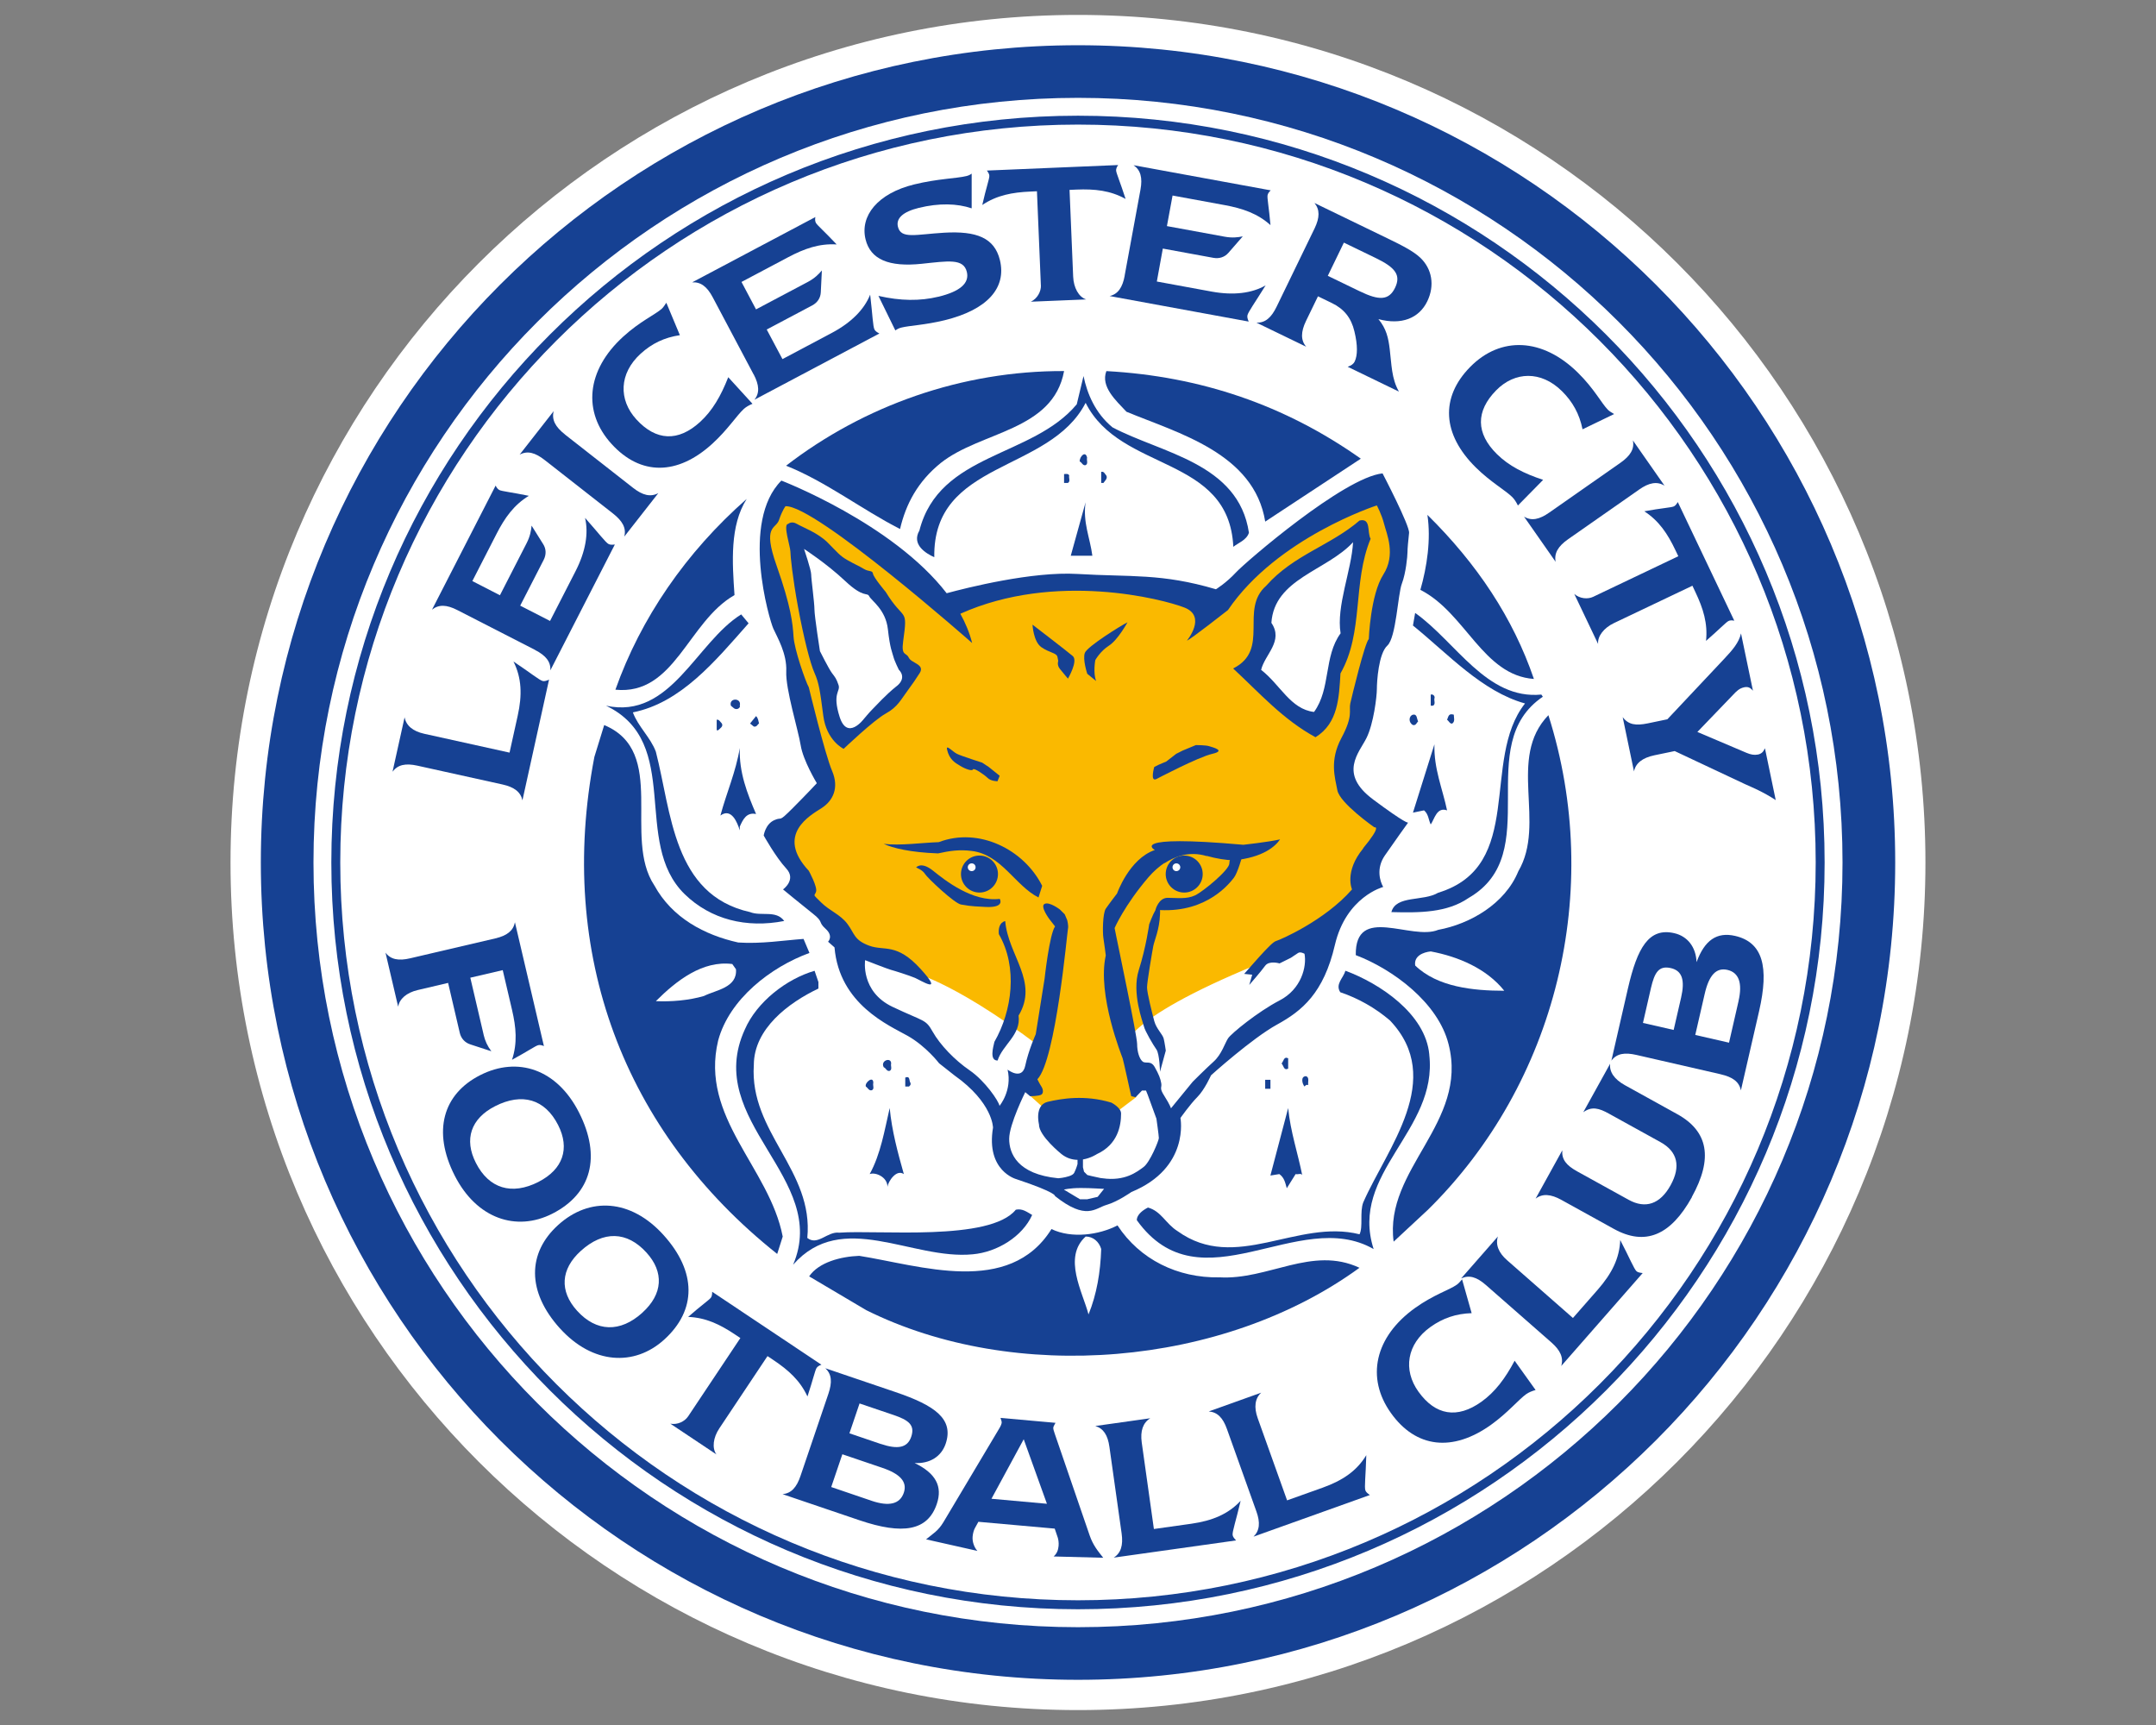 <?xml version="1.0" encoding="UTF-8"?>
<svg id="Watford" xmlns="http://www.w3.org/2000/svg" xmlns:xlink="http://www.w3.org/1999/xlink" viewBox="0 0 500 400">
  <rect x="0" y="0" width="500" height="400" fill="#808080" stroke="none"/>
  <defs>
    <style>
      .cls-1 {
        clip-path: url(#clippath);
      }

      .cls-2 {
        fill: none;
      }

      .cls-2, .cls-3, .cls-4, .cls-5 {
        stroke-width: 0px;
      }

      .cls-3 {
        fill: #fab900;
      }

      .cls-4 {
        fill: #164193;
      }

      .cls-5 {
        fill: #fff;
      }
    </style>
    <clipPath id="clippath">
      <rect class="cls-2" x="53.46" y="3.46" width="393.08" height="393.09"/>
    </clipPath>
  </defs>
  <g class="cls-1">
    <path class="cls-5" d="M250,396.54c108.54,0,196.53-88,196.53-196.54S358.54,3.46,250,3.46,53.46,91.45,53.46,200s88,196.54,196.54,196.54"/>
  </g>
  <path class="cls-4" d="M250,389.52c104.66,0,189.52-84.85,189.52-189.52S354.66,10.49,250,10.49,60.49,95.34,60.49,200s84.84,189.52,189.52,189.52"/>
  <path class="cls-5" d="M250,377.32c97.92,0,177.3-79.4,177.3-177.32S347.93,22.69,250,22.69,72.7,102.08,72.7,200s79.38,177.32,177.31,177.32"/>
  <path class="cls-4" d="M76.84,199.99c0-95.63,77.53-173.15,173.16-173.16h0c95.63,0,173.15,77.53,173.15,173.16h0c0,95.63-77.52,173.17-173.15,173.17h0v-2.08c47.24,0,90.01-19.15,120.97-50.12h0c30.96-30.96,50.11-73.73,50.11-120.98h0c0-47.25-19.15-90.01-50.11-120.98h0c-30.96-30.96-73.73-50.11-120.97-50.11h0c-47.25,0-90.02,19.15-120.98,50.11h0c-30.96,30.97-50.11,73.73-50.11,120.98h0c0,47.25,19.15,90.02,50.11,120.98h0c30.96,30.96,73.73,50.12,120.98,50.12h0v2.08c-95.63,0-173.16-77.54-173.16-173.17h0ZM250,373.17h0Z"/>
  <path class="cls-5" d="M250,322.98c67.92,0,122.98-55.05,122.98-122.98s-55.06-122.97-122.98-122.97-122.97,55.06-122.97,122.97,55.04,122.98,122.97,122.98"/>
  <path class="cls-4" d="M246.77,86.05c-2.58,13.94-19.28,13.91-28.59,21.3-5.32,4.3-8.08,9.46-9.45,15.32-8.79-4.48-17.31-11.07-26.43-14.68,18.08-13.94,40.8-22.03,64.47-21.95"/>
  <path class="cls-4" d="M315.59,106.36l-22.17,14.59c-2.57-15.84-20.14-20.49-32.18-25.47-2.41-2.58-6.04-5.8-4.66-9.43,21.88,1.21,41.42,7.88,59.01,20.31"/>
  <path class="cls-4" d="M257.97,99.08c11.36,6.03,29.26,8.27,31.67,24.45-.52,1.72-2.58,2.41-3.62,3.27-1.02-21.34-26.16-17.22-34.25-33.39-8.42,16.35-35.45,13.26-35.1,35.8-1.91-.86-5.35-2.92-3.45-6.19,4.64-18.09,26.16-16.88,36.49-29.27l1.57-6.55c.85,4.13,2.75,8.62,6.7,11.88"/>
  <path class="cls-4" d="M252.11,106.14c-.17.53.32,1.39-.34,1.72-.7.18-.87-.68-1.39-.86,0-1.2,1.39-2.57,1.73-.86"/>
  <path class="cls-4" d="M256.57,110.27c.36.69-.34,1.21-.67,1.72h-.52v-2.57c.68-.18.85.51,1.19.85"/>
  <path class="cls-4" d="M247.96,110.27c-.16.53.36,1.38-.32,1.72h-.87v-2.06c.34,0,1.03-.18,1.19.34"/>
  <path class="cls-4" d="M170.34,137.99c-10.85,6.19-13.85,23.32-27.62,21.94,5.85-16.52,16.34-31.85,30.45-44.24-3.95,6.21-3.35,14.72-2.83,22.3"/>
  <path class="cls-4" d="M253.32,128.87h-5l3.44-12.4c-.68,4.65,1.04,8.27,1.57,12.4"/>
  <path class="cls-4" d="M355.74,157.44c-11.87-.85-15.83-15.32-26.34-20.66,1.53-5.33,2.49-11.7,1.63-17.39,11.53,11.37,19.88,23.93,24.7,38.05"/>
  <path class="cls-4" d="M357.45,161.05l.35.51c-16.53,11.2.69,36.33-17.21,46.66-5,3.45-11.38,3.45-17.91,3.28,1.04-3.97,7.4-2.42,10.85-4.49,20.31-6.2,9.81-30.8,20.14-43.89-9.99-2.76-17.91-11.54-25.99-18.07l.51-2.92c9.48,6.71,16.54,20.15,29.26,18.93"/>
  <path class="cls-4" d="M173.61,144.53c-7.75,8.77-15.66,18.42-26.84,20.66,1.19,3.27,4.12,5.84,5.33,9.12,3.61,13.95,3.96,33.22,21.85,37.19,2.59,1.04,6.04-.53,7.92,2.06-8.78,1.72-17.03-.34-23.07-6.2-12.39-12.05-.34-35.11-18.25-43.72,14.99,3.27,20.84-14.63,31.34-21.17l1.72,2.07h0Z"/>
  <path class="cls-4" d="M332.67,161.92c-.16.52.34,1.37-.35,1.72h-.52v-2.57c.52-.18,1.04.34.87.85"/>
  <path class="cls-4" d="M171.56,163.64c.17.36-.18.51-.35.69-.86.34-1.2-.34-1.71-.69-.53-1.88,2.56-1.88,2.06,0"/>
  <path class="cls-4" d="M328.88,167.26c-.34.34-.52,1.03-1.2.86-1.04-.52-1.04-2.07,0-2.4,1.03-.19.86,1.01,1.2,1.54"/>
  <path class="cls-4" d="M337.15,165.72c0,.68.35,1.55-.35,2.05-.53.18-.85-.68-1.21-.86.36-.86.36-1.54,1.56-1.19"/>
  <path class="cls-4" d="M176.02,167.77c-.34.19-.5.86-1.21.7l-.86-.7,1.39-1.72c.51.53.51,1.04.69,1.72"/>
  <path class="cls-4" d="M331.03,280.64l-7.83,7.28c-2.24-16.87,17.39-27.54,12.74-45.78-2.41-9.64-12.93-17.39-21.52-20.66-.18-11.87,12.9-3.28,19.11-5.86,7.4-1.37,15.49-6.01,18.59-13.59,6.54-11.19-2.66-26.21,6.97-36.19,12.91,40.62,1.89,85.37-28.05,114.8"/>
  <path class="cls-4" d="M167.41,167.77c.35.7-.34,1.05-.86,1.56h-.34v-2.42c.5-.18.86.53,1.2.86"/>
  <path class="cls-4" d="M151.74,205.29c4.13,7.59,11.71,11.54,19.46,13.26,5.33.36,10.67-.51,15.15-.83l1.37,3.25c-8.95,3.27-18.58,10.68-21.17,20.3-4.3,17.9,11.88,29.45,14.97,45.47l-1.28,4.03c-35.67-28.36-51.16-69.67-42.4-115.25l2.28-7.39c14.8,6.2,4.22,25.99,11.62,37.17"/>
  <path class="cls-4" d="M335.59,187.91c-2.41-.86-2.93,2.07-3.79,3.27-.51-1.03-.51-2.42-1.55-3.27l-2.57.53,4.98-15.85c-.16,5.69,1.89,10.32,2.93,15.32"/>
  <path class="cls-4" d="M175.34,188.76c-2.25-.5-3.1,1.39-3.78,2.93v.86c-.53-1.72-1.9-5.33-4.49-3.44,1.38-5.17,3.6-10.16,4.49-15.66-.18,5.67,1.71,10.49,3.78,15.31"/>
  <path class="cls-4" d="M189.8,227.68v1.55c-6.88,3.27-14.98,9.29-14.98,17.74-1.03,15.64,13.94,24.41,12.4,40.09,2.41,1.9,4.64-1.56,7.4-1.22,9.05-.68,34.96,2.07,40.96-5.33,1.54-.33,2.59.54,3.79,1.22-2.25,5-8.09,8.61-13.77,9.12-14.12,1.39-30.3-10.5-41.67,2.42,8.61-20.15-20.99-33.21-11.19-54.56,2.77-6.38,9.65-11.71,16.17-13.6l.88,2.58h0Z"/>
  <path class="cls-4" d="M331.46,244.54c2.06,17.74-18.59,27.37-12.9,45.1-17.39-9.99-40.11,13.94-54.92-6.7,0-1.38,1.57-2.42,2.59-2.93,3.09.85,4.13,3.78,6.89,5.49,13.42,9.65,27.71-2.92,42.17.71.87-1.73,0-5.16.87-7.41,5.51-12.55,19.1-28.57,6.19-42.17-3.43-2.93-7.4-5.16-11.53-6.55-1.21-1.89.7-3.25,1.2-4.98,7.92,2.92,18.59,9.98,19.45,19.44"/>
  <path class="cls-4" d="M298.74,247.8c-1.03.52-1.03-.68-1.53-1.2.5-.52.5-1.71,1.53-1.2v2.4h0Z"/>
  <path class="cls-4" d="M206.67,246.6c-.18.52.34,1.39-.35,1.72-.69.17-.86-.68-1.37-.84-.86-1.55,1.72-2.43,1.72-.88"/>
  <path class="cls-4" d="M303.41,251.6c-.51-.17-.69.17-.87.35-.51-.52-1.02-2.4.36-2.4.85.33.34,1.37.51,2.05"/>
  <path class="cls-4" d="M211.14,251.08c.16.52-.17.69-.34.87h-.86v-2.07c1.2-.52.86.87,1.2,1.2"/>
  <path class="cls-4" d="M202.53,251.08c-.18.69.34,1.39-.34,1.73-.69.17-.87-.51-1.39-.86-.34-.87,1.73-2.59,1.73-.87"/>
  <polygon class="cls-4" points="294.63 252.47 293.41 252.47 293.41 250.39 294.63 250.39 294.63 252.47 294.63 252.47"/>
  <path class="cls-4" d="M209.6,272.25c-1.73-1.21-3.62,1.73-3.79,2.94,0-2.25-2.76-3.45-4.12-2.94,2.56-4.65,3.44-10.16,4.64-15.31.51,5.34,1.88,10.33,3.28,15.31"/>
  <path class="cls-4" d="M302.03,272.59c-.17-.68-1.02-.17-1.56-.34l-2.05,3.28c-.36-1.23-.53-2.42-1.73-3.28l-2.07.34,4.12-15.65c.53,5.5,2.26,10.5,3.28,15.65"/>
  <path class="cls-4" d="M282.75,296.19c11.36.68,21.52-7.37,32.53-2.21-31.71,23.08-80.12,26.87-114.38,9.83l-13.25-7.84c2.23-3.27,7.31-4.6,11.62-4.76,14.11,2.23,34.77,9.46,44.58-6.21,4.66,2.25,11.02,1.38,15.31-.85,5.17,7.91,13.95,12.22,23.59,12.05"/>
  <path class="cls-5" d="M348.85,229.74c-7.23,0-15.49-.86-20.65-5.85-.35-2.23,1.89-3.1,3.61-3.27,6.38,1.2,12.92,3.96,17.05,9.12"/>
  <path class="cls-5" d="M170.68,224.75c.35,4.29-4.65,4.81-7.4,6.19-3.44,1.04-7.74,1.38-11.18,1.21,4.82-4.81,10.85-9.48,17.72-8.61l.86,1.21h0Z"/>
  <path class="cls-5" d="M255.38,289.64c-.17,5.34-1.04,10.51-2.94,15.15-1.36-5.16-6.01-13.24-.66-18.06,1.72,0,3.1,1.19,3.61,2.91"/>
  <path class="cls-4" d="M112.15,239.93c.34,1.42.88,2.62,1.8,3.84l-4.84-1.58c-1.26-.39-2.17-1.36-2.48-2.67l-2.71-11.6-7.06,1.66c-2.57.6-4.25,2.06-4.52,3.87l-2.94-12.55c1.17,1.58,3.01,1.96,5.74,1.31l19.72-4.61c2.73-.63,4.16-1.77,4.56-3.73l6.72,28.7c-.54-.24-.98-.3-1.33-.21-.6.14-2.48,1.44-6.07,3.39,1.28-3.87.96-7.52,0-11.6l-2.15-9.19-7.52,1.75,3.09,13.22h0Z"/>
  <path class="cls-4" d="M124.86,274.07c5.72-2.92,7.34-7.75,4.57-13.2-3.05-5.99-8.32-7.56-14.6-4.37-5.64,2.87-7.25,7.69-4.47,13.15,3.02,5.96,8.32,7.57,14.51,4.42h0ZM105.45,272.6c-5.23-10.3-2.7-18.91,5.89-23.28,8.73-4.44,17.83-1.4,22.93,8.63,5.24,10.31,2.86,18.89-6.19,23.49-8.32,4.22-17.54,1.18-22.63-8.84h0Z"/>
  <path class="cls-4" d="M148.98,304.38c4.76-4.31,5.05-9.4.95-13.92-4.52-4.99-10.02-5.12-15.24-.39-4.68,4.24-4.98,9.32-.87,13.86,4.48,4.96,10.02,5.11,15.16.46h0ZM129.87,308.05c-7.75-8.56-7.56-17.55-.41-24.01,7.26-6.57,16.84-6.02,24.39,2.31,7.76,8.57,7.71,17.47.18,24.29-6.91,6.26-16.6,5.74-24.15-2.59h0Z"/>
  <path class="cls-4" d="M159.57,328.46c.09-.13.43-.65.95-1.43l11.18-16.76-1.25-.83c-3.53-2.36-6.79-3.91-10.86-4.07,3.02-2.67,4.93-3.95,5.31-4.51.2-.3.26-.76.26-1.32l25.34,16.92c-.56.18-.92.44-1.12.74-.35.52-.84,2.75-2.12,6.62-1.71-3.69-4.39-6.11-7.93-8.47l-1.34-.89-11.18,16.77c-1.41,2.11-1.74,4.56-.66,6.03l-10.69-7.13c1.67.31,3.33-.52,4.11-1.68h0Z"/>
  <path class="cls-4" d="M204.25,334.82c3.97,1.34,6.2.9,7.07-1.65.94-2.75-.65-3.89-4.13-5.07l-7.85-2.66-2.35,6.92,7.26,2.47h0ZM202.13,348.01c4.07,1.38,6.58.75,7.47-1.86.87-2.55-.86-4.39-5.03-5.8l-9.22-3.13-2.58,7.6,9.37,3.19h0ZM185.66,342.2l6.45-18.99c.89-2.64.83-4.53-.72-5.94l16.28,5.53c9.18,3.11,13.58,6.25,11.64,11.99-1,2.94-3.66,4.66-7.2,4.46,4.88,2.36,6.54,5.39,5.14,9.51-2.11,6.23-7.9,7.16-17.91,3.77l-17.86-6.06c2.03-.19,3.27-1.56,4.18-4.26h0Z"/>
  <path class="cls-4" d="M242.79,348.69l-5.38-14.95-7.48,13.8,12.85,1.16h0ZM255.86,361.22l-11.51-.3c.84-.76,1.06-1.55,1.15-2.47.07-.77-.07-1.52-.19-1.9l-.71-2.09-17.7-1.58-.8,1.45c-.25.44-.47,1.2-.54,1.97-.11,1.24.4,2.59,1.12,3.33l-11.91-2.68c1.69-1.4,2.79-1.95,4.01-3.97l12.92-21.68c.37-.6.57-1.09.6-1.4.02-.2-.06-.52-.27-1.11l12.75,1.14c-.25.49-.49.84-.51,1.11-.03.25.08.73.34,1.43l8.09,23.56c.78,2.25,1.85,3.56,3.16,5.2h0Z"/>
  <path class="cls-4" d="M253.99,330.67l12.78-1.8c-1.7,1.02-2.36,2.95-1.99,5.61l2.82,20.07,8.68-1.22c4.87-.7,8.52-2.2,11.44-5.32-1.08,4.59-1.97,7.18-1.86,7.94.05.41.37.78.8,1.25l-28.37,3.99c1.68-1.07,2.21-2.88,1.83-5.6l-2.83-20.06c-.38-2.77-1.39-4.3-3.3-4.87h0Z"/>
  <path class="cls-4" d="M280.33,327.29l12.15-4.35c-1.45,1.34-1.71,3.36-.81,5.9l6.82,19.07,8.24-2.94c4.64-1.67,7.92-3.88,10.13-7.54-.13,4.73-.48,7.43-.21,8.17.13.39.52.7,1.04,1.07l-26.98,9.65c1.43-1.4,1.59-3.27.66-5.85l-6.82-19.08c-.93-2.64-2.23-3.94-4.21-4.1h0Z"/>
  <path class="cls-4" d="M353.99,323.24c-1.85,1.33-4.29,4.34-8.21,7.15-8.93,6.38-17.42,5.38-23.2-2.72-5.85-8.18-3.78-17.67,5.61-24.39,4.3-3.07,8.03-4.2,9.66-5.38.43-.3.77-.72,1.22-1.24l2.22,7.84c-3.61.11-6.68,1.15-9.56,3.21-5.51,3.95-6.38,9.96-2.79,14.98,3.95,5.52,9,6.36,14.61,2.36,3.16-2.25,5.51-5.39,7.71-9.52l4.86,6.79c-.9.26-1.58.55-2.14.94h0Z"/>
  <path class="cls-4" d="M338.88,296.42l8.5-9.7c-.6,1.87.14,3.78,2.17,5.54l15.23,13.36,5.77-6.58c3.24-3.71,5.03-7.24,5.2-11.5,2.18,4.18,3.2,6.72,3.78,7.24.31.27.79.35,1.43.42l-18.89,21.55c.57-1.92-.2-3.62-2.26-5.44l-15.23-13.35c-2.11-1.85-3.86-2.36-5.68-1.53h0Z"/>
  <path class="cls-4" d="M392.38,277.58c-4.97,8.98-10.9,11.37-18.11,7.38l-12.16-6.72c-2.48-1.38-4.43-1.5-5.99-.29l6.19-11.2c-.16,2.1.92,3.47,3.45,4.87l11.93,6.59c3.9,2.16,7.31,1.03,9.74-3.37,2.43-4.4,1.6-7.82-2.35-10l-11.93-6.59c-2.35-1.31-4.01-1.75-5.97-.34l6.23-11.25c-.22,1.89.96,3.61,3.41,4.97l12.15,6.72c7.2,3.98,8.35,10.25,3.38,19.22h0Z"/>
  <path class="cls-4" d="M403.18,232.14c.96-4.18.09-6.63-2.58-7.24-2.64-.6-4.29,1.3-5.27,5.6l-2.18,9.49,7.83,1.79,2.21-9.65h0ZM389.86,231.36c.94-4.09.26-6.26-2.36-6.87-2.83-.65-3.79,1.04-4.63,4.63l-1.85,8.08,7.12,1.63,1.72-7.48h0ZM399.07,249.11l-19.53-4.48c-2.74-.63-4.59-.36-5.84,1.31l3.84-16.76c2.18-9.44,4.85-14.15,10.75-12.79,3.03.7,5.02,3.17,5.16,6.72,1.86-5.1,4.7-7.06,8.94-6.09,6.41,1.48,7.93,7.15,5.56,17.46l-4.22,18.37c-.39-2.01-1.9-3.1-4.68-3.74h0Z"/>
  <path class="cls-4" d="M91.04,178.92l2.79-12.59c.36,1.94,1.93,3.24,4.56,3.82l19.78,4.37,1.89-8.55c1.07-4.81.93-8.76-.98-12.58,3.93,2.62,6.04,4.36,6.8,4.53.4.09.87-.07,1.45-.32l-6.17,27.98c-.42-1.95-1.92-3.07-4.61-3.67l-19.78-4.37c-2.73-.6-4.52-.21-5.72,1.39h0Z"/>
  <path class="cls-4" d="M124.1,150.71l-18.03-9.24c-2.49-1.28-4.32-1.34-5.88-.1l14.75-28.77c.25.53.55.86.87,1.03.56.29,2.82.52,6.83,1.34-3.47,2.12-5.59,5.11-7.5,8.85l-5.6,10.92,6.4,3.29,6.19-12.08c.83-1.62,1.05-2.96,1.15-4.07l2.69,4.3c.71,1.11.74,2.42.11,3.66l-5.44,10.6,6.92,3.55,5.91-11.53c2.34-4.56,3.05-8.8,2.21-12.37,3.14,3.53,4.76,5.7,5.45,6.06.37.19.83.2,1.46.11l-14.96,29.19c.13-1.97-1.03-3.44-3.53-4.72h0Z"/>
  <path class="cls-4" d="M131.01,100.75l15.79,12.36c2.24,1.76,4.07,2.2,5.87,1.24l-7.89,10.08c.5-1.98-.4-3.61-2.64-5.37l-15.79-12.36c-2.24-1.76-4.03-2.24-5.84-1.28l7.89-10.08c-.49,1.98.37,3.64,2.62,5.4h0Z"/>
  <path class="cls-4" d="M172.5,94.83c-1.68,1.54-3.74,4.82-7.3,8.06-8.11,7.41-16.66,7.42-23.36.07-6.78-7.42-5.86-17.1,2.68-24.89,3.9-3.56,7.46-5.13,8.96-6.48.38-.35.66-.82,1.05-1.39l3.14,7.52c-3.58.53-6.5,1.93-9.11,4.31-5.01,4.58-5.14,10.66-.99,15.21,4.57,5.01,9.7,5.25,14.79.6,2.86-2.62,4.82-6.01,6.53-10.37l5.62,6.16c-.86.36-1.5.74-2,1.19h0Z"/>
  <path class="cls-4" d="M174.77,86.82l-9.49-17.9c-1.31-2.47-2.77-3.57-4.76-3.45l28.57-15.14c-.11.58-.05,1.02.12,1.34.29.55,2.02,2.03,4.82,5.01-4.06-.25-7.51.99-11.22,2.95l-10.85,5.75,3.37,6.36,11.99-6.35c1.6-.85,2.56-1.82,3.28-2.68l-.25,5.06c-.06,1.33-.78,2.41-2.01,3.06l-10.53,5.58,3.65,6.86,11.44-6.07c4.53-2.4,7.54-5.46,8.9-8.88.55,4.7.64,7.4,1,8.09.2.37.57.63,1.14.92l-28.98,15.36c1.24-1.54,1.12-3.41-.18-5.89h0Z"/>
  <path class="cls-4" d="M217.63,68.81c5.03-1.23,7.23-3.15,6.59-5.76-.77-3.18-4.34-2.52-10.48-1.88-7.59.79-11.87-1-13.01-5.68-1.31-5.39,2.74-10.64,11.3-12.73,5.49-1.34,9.8-1.37,12.11-1.94.4-.1.79-.25,1.2-.56v8.05c-3.39-1.15-7.57-1.25-12.25-.11-3.67.9-5.33,2.42-4.85,4.38.71,2.92,4.11,1.77,10.74,1.38,7.46-.43,11.64,1.16,12.91,6.35,1.57,6.45-2.9,11.53-12.87,13.96-4.54,1.1-8.08,1.22-9.94,1.68-.51.11-.99.34-1.44.67l-3.92-8.01c5.08,1.17,9.64,1.23,13.91.19h0Z"/>
  <path class="cls-4" d="M241.39,66.2c0-.16-.03-.77-.07-1.71l-.84-20.14-1.5.07c-4.24.18-7.8.85-11.18,3.11.88-3.93,1.67-6.09,1.64-6.76,0-.37-.24-.77-.57-1.22l30.44-1.28c-.34.48-.49.91-.47,1.26.03.62.95,2.71,2.2,6.6-3.56-1.97-7.15-2.34-11.4-2.17l-1.6.07.84,20.13c.11,2.54,1.28,4.72,3.02,5.27l-12.83.53c1.52-.73,2.38-2.38,2.33-3.78h0Z"/>
  <path class="cls-4" d="M260.82,63.9l3.67-19.93c.5-2.75.04-4.52-1.6-5.66l31.8,5.83c-.44.4-.66.78-.73,1.14-.12.61.32,2.85.68,6.92-3.03-2.72-6.51-3.88-10.63-4.64l-12.08-2.22-1.31,7.09,13.36,2.45c1.78.33,3.13.16,4.23-.07l-3.33,3.82c-.87,1-2.11,1.4-3.48,1.16l-11.73-2.15-1.39,7.64,12.74,2.34c5.05.92,9.31.39,12.49-1.45-2.48,4.02-4.09,6.21-4.22,6.97-.08.41.05.86.3,1.43l-32.26-5.92c1.93-.44,3-1.98,3.5-4.73h0Z"/>
  <path class="cls-4" d="M315.36,67.55c4.43,2.15,6.73,2.16,8.17-.82,1.44-2.99-.02-4.73-4.45-6.88l-7.42-3.59-3.73,7.7,7.42,3.59h0ZM302.91,80.4l-11.52-5.58c2.04.06,3.44-1.15,4.68-3.72l8.8-18.14c1.21-2.52,1.23-4.35-.03-5.89l16.37,7.93c3.59,1.74,6.43,3.12,8.17,4.76,2.72,2.59,3.4,6.43,1.62,10.11-1.9,3.92-5.97,5.57-11.33,4.13,1.86,2.23,2.31,4.4,2.62,6.96.44,3.5.39,6.81,2.14,9.85l-11.89-5.76c.83-.29,1.33-.62,1.63-1.23.67-1.4.72-3.73-.07-6.99-.73-3.12-2.42-5.21-5.23-6.56l-3.22-1.56-2.76,5.69c-1.24,2.56-1.26,4.51.03,6h0Z"/>
  <path class="cls-4" d="M350.72,115.27c-1.63-1.6-5.02-3.48-8.45-6.86-7.82-7.71-8.29-16.24-1.32-23.32,7.06-7.17,16.77-6.77,24.99,1.34,3.78,3.71,5.53,7.18,6.96,8.6.37.37.85.62,1.44.98l-7.33,3.54c-.72-3.55-2.29-6.4-4.8-8.87-4.83-4.76-10.92-4.56-15.23-.17-4.76,4.84-4.73,9.97.18,14.8,2.77,2.73,6.27,4.5,10.71,5.96l-5.85,5.95c-.41-.84-.82-1.46-1.29-1.93h0Z"/>
  <path class="cls-4" d="M380.1,113.55l-16.43,11.48c-2.33,1.63-3.29,3.25-2.9,5.25l-7.33-10.48c1.74,1.05,3.56.67,5.89-.97l16.43-11.49c2.33-1.63,3.32-3.21,2.93-5.21l7.33,10.49c-1.74-1.06-3.59-.71-5.92.92h0Z"/>
  <path class="cls-4" d="M369.48,138.39c.14-.06.7-.34,1.55-.74l18.19-8.67-.65-1.36c-1.82-3.84-3.82-6.84-7.24-9.06,3.96-.74,6.25-.85,6.87-1.14.32-.15.61-.52.9-1l13.1,27.51c-.58-.13-1.02-.09-1.34.07-.56.27-2.13,1.93-5.21,4.61.42-4.05-.65-7.5-2.48-11.34l-.68-1.45-18.21,8.67c-2.29,1.09-3.84,3.03-3.66,4.84l-5.53-11.61c1.28,1.12,3.13,1.27,4.39.67h0Z"/>
  <path class="cls-4" d="M407.66,174.97c.81-.17,1.26-.58,1.65-1.46l2.5,12.02c-2.88-1.89-5.36-2.91-7.12-3.7l-16.31-7.67-4.71.98c-2.8.58-4.37,1.87-4.73,3.74l-2.62-12.59c1.33,1.79,3.06,2.01,5.8,1.45l4.56-.95,13.13-13.96c1.99-2.11,3.45-3.79,3.95-5.95l2.77,13.29c-.64-.77-1.21-.97-2.03-.8-1.16.25-1.77.9-2.59,1.76l-8.27,8.6,11.37,4.83c1,.43,1.86.57,2.63.41h0Z"/>
  <path class="cls-3" d="M318.91,149.42l.4-.4.03-.74c.1-2.71.85-10.52,3.06-13.99,3.03-4.72,1.53-9.57.73-12.18-.12-.4-.22-.74-.31-1.04-.6-2.45-1.8-4.64-1.85-4.73l-.73-1.36-1.48.47c-.97.31-23.67,7.79-35.33,24.75-1.46,1.15-2.99,2.34-4.36,3.39-.03-.26-.07-.52-.14-.77-.29-1.14-1.13-2.69-3.51-3.62-2.86-1.13-13.08-4.05-25.81-4.05-10.2,0-19.5,1.85-27.64,5.5l-1.86.84.56,1c-11.19-9.58-32.32-26.95-38.37-26.95-.08,0-.15,0-.23,0l-.84.05-.52.65c-.17.2-1,1.32-1.81,3.75-.04.14-.16.27-.44.56-1.99,2.04-2.56,4.35-.1,11.3,3.43,9.7,3.66,13.44,3.81,15.91.2,3.11,2.66,10.29,3.65,12.3.48,1.99,3.83,15.68,5.46,19.48,1.43,3.35-.14,5.26-1.72,6.26l-.4.26c-1.98,1.25-6.12,3.85-6.69,8.2-.36,2.81.84,5.77,3.59,8.77.66,1.25,1.27,2.7,1.37,3.29,0,0,0,.02,0,.02-.98,1.6.05,2.62,1.05,3.6l.6.6c1.03,1.03,2.13,1.77,3.11,2.42,1.14.76,2.13,1.41,2.88,2.42.39.52.67,1,.94,1.48.66,1.16,1.34,2.33,3.14,3.37l-.34,2.14c-.46,2.99.49,9.52,7.4,12.79,2.03.97,3.55,1.63,4.66,2.11q2.92,1.27,3.84,2.91c1.84,3.27,5.44,7.04,9.16,9.58,3,2.06,5.78,6.04,6.12,7.03l2.98.88.3-.04s.21-.25.45-.62c.09.07.18.13.28.19-.93,2.34-1.79,5.04-1.79,6.87,0,2.76,1.13,9.1,11.21,10.76l.05.08,2.71,1.87,3.36,2.88.45.27h2.41l.2-.06,2.43-.55.63-.14.42-.51,1.48-1.86,1.29-1.62c3.79-.3,6.11-2.03,7.4-3l.12-.09c1.96-1.47,4.29-7.04,4.29-8.22,0-.6-.36-3.23-.57-4.74l-.03-.2-.07-.18-1.07-2.93c.71,1.17.88,1.67.88,1.67l1.09,3.31,2.16-2.65,4.98-6.08c.45-.45,3.06-3.04,4.72-4.54,1.57-1.4,2.43-3.25,3.06-4.59.23-.48.44-.94.59-1.15.66-.89,6.42-5.66,11.25-8.17,6.14-3.17,7.4-9.42,6.77-12.84l-.16-.82-.6-.37c.56-1.28,1.04-2.62,1.4-4,3.33-2.08,7.04-4.83,9.94-8.17l.75-.91-.43-1.07c-.05-.13-1.26-3.24,2.33-7.58,3.12-3.77,3.88-5.35,3.22-6.73-.26-.57-.77-.98-1.38-1.14-3.79-2.7-7.2-5.96-7.42-7.11-.06-.35-.13-.71-.2-1.07-.57-2.71-1.21-5.79.95-9.83,2.09-3.91,2.23-5.82,2.2-7.6,0-.42-.02-.67.03-.9.66-2.95,3.11-12.58,3.91-14.13h0Z"/>
  <path class="cls-5" d="M261.07,242.31l1.65,5.14.76,6.97-4.54,3.43-16.4-.49-6.27-5.61,2.76-2.36,1.58-7.1c-20.52-15.4-29.59-16.98-29.59-16.98-4.08-1.87-8.42-2.82-12.15-3.28l-.06.36c-.46,2.99.49,9.52,7.4,12.79,2.02.97,3.55,1.63,4.66,2.11q2.92,1.27,3.84,2.91c1.84,3.27,5.44,7.04,9.16,9.58,3,2.06,5.78,6.04,6.12,7.03l2.98.88.3-.04s.21-.25.45-.62c.09.07.18.13.28.19-.93,2.34-1.79,5.04-1.79,6.87,0,2.76,1.13,9.1,11.21,10.76l.05.08,2.71,1.87,3.36,2.88.45.27h2.41l.2-.06,2.43-.55.63-.14.41-.51,1.49-1.86,1.29-1.62c3.79-.3,6.11-2.03,7.4-3l.12-.09c1.96-1.47,4.29-7.04,4.29-8.22,0-.6-.36-3.23-.57-4.74l-.03-.2-.07-.18-1.07-2.93c.71,1.17.88,1.67.88,1.67l1.09,3.31,2.16-2.65,4.98-6.08c.45-.45,3.05-3.04,4.72-4.54,1.57-1.4,2.43-3.25,3.06-4.59.23-.48.44-.94.59-1.15.66-.89,6.42-5.66,11.25-8.17,6.13-3.17,7.4-9.42,6.77-12.84l-.63-2.42.1-.5-5.7,3.13c-37.27,14.31-37.08,21.28-37.08,21.28h0Z"/>
  <path class="cls-4" d="M212.46,201.16s1.12-1.5,3.92.74c2.79,2.24,9.13,7.29,15.47,6.54,0,0,1.31,2.06-3.17,1.87-4.48-.19-4.29-.37-5.78-.56-1.49-.19-7.82-6.17-8.39-7.1-.56-.94-2.05-1.49-2.05-1.49h0Z"/>
  <path class="cls-4" d="M254.21,157.92l-2.06-1.68s-1.12-3.36-.56-4.85c.56-1.49,8.4-6.35,9.89-7.09,0,0-2.24,4.1-4.3,5.41-2.05,1.31-3.17,3.36-3.17,3.36,0,0-.55,2.99.2,4.85h0Z"/>
  <path class="cls-4" d="M247.67,157.36s2.41-4.1,1.12-5.23c-1.31-1.12-9.34-7.28-9.34-7.28,0,0,.19,3.92,2.05,5.22,1.86,1.31,3.54,1.31,3.73,2.24l.19.94s-.37.93.38,1.86c.75.94,1.87,2.25,1.87,2.25h0Z"/>
  <path class="cls-4" d="M268.19,180.64s9.65-5.08,12.96-5.84c3.3-.76,0-1.53-.77-1.78-.76-.25-3.04-.25-3.04-.25l-3.06,1.27-1.51.76-2.29,1.78-1.79.76-1.01.51s-1.02,3.56.51,2.79h0Z"/>
  <path class="cls-4" d="M219.63,173.78c-.28-1.26,1.28.51,2.29,1.02,1.02.51,5.85,2.04,5.85,2.04l1.53,1.01,2.54,2.04-.51,1.27s-1.53,0-2.29-.77c-.76-.76-3.23-2.43-3.39-1.98-.17.46-1.69-.05-2.96-.81-1.28-.76-2.55-1.53-3.06-3.81h0Z"/>
  <path class="cls-5" d="M209.68,153.93c-.36-.76-.85-1.86-.97-2.36-.06-.25-.13-.48-.23-.76-.25-.78-.59-1.86-.95-5.18-.43-3.91-2.63-6.23-3.82-7.48-.19-.2-.45-.47-.53-.59-.56-1.08-1.45-1.28-1.94-1.39-.47-.11-1.44-.31-3.78-2.53-4.21-4.02-9.18-7.29-9.39-7.43l-4.32-2.83,1.64,4.94c.69,2.05,1.44,4.62,1.49,5.15,0,.52.11,1.6.32,3.47.18,1.66.41,3.72.41,4.43,0,1.55,1.03,8.33,1.24,9.67l.04.28.12.25c.34.68,2.07,4.15,2.86,5.22l.18.24c.53.72.65.88.98,1.88-.02.07-.06.18-.08.27-.46,1.36-.85,3.13.34,6.95,1,3.15,2.73,3.82,4.02,3.82,2.25,0,4.04-2.19,4.46-2.74.34-.42,1.28-1.53,1.82-2.08.14-.15.35-.37.6-.63.95-1.01,2.73-2.9,4.61-4.42,1.53-1.24,1.88-2.55,1.9-3.43.03-1.31-.64-2.27-1.04-2.75h0Z"/>
  <path class="cls-4" d="M286.16,198.55s-1.06.19-1.06,1.67-6.01,6.47-7.95,7.4c-1.94.93-4.24.57-6.36.57s-2.82,2.78-2.82,2.78c0,0,.02,0,.03,0-.7,1.19-1.49,3.36-1.49,3.36,0,0-.72,5.3-2.41,10.61-1.69,5.3.96,12.11,1.21,13.13.23,1,2.16,4.29,2.88,5.29.73,1.02.83,5.16.83,5.16l1.34-4.9s-.24-1.76-.48-2.77c-.25-1.01-1.7-2.28-2.18-4.04-.48-1.77-1.69-6.57-1.69-7.84s1.21-8.33,1.45-9.59c.24-1.27,1.43-3.79,1.56-7.36.02-.41.02-.72,0-.99,11.09.58,16.26-6.41,17.13-7.49.88-1.11,1.94-5.01,1.94-5.01h-1.94Z"/>
  <path class="cls-5" d="M312.24,125.62c-1.98,2.11-4.66,3.69-7.5,5.37-5.21,3.08-11.13,6.56-11.62,13.94l-.03.63.36.52c1.21,1.73.54,3.03-.83,5.34-.72,1.18-1.45,2.41-1.78,3.81l-.28,1.15.95.72c1.38,1.06,2.61,2.43,3.79,3.77,2.46,2.76,5,5.6,9.19,6.09l1.07.13.63-.86c2.18-2.96,2.77-6.35,3.35-9.63.53-2.99,1.02-5.83,2.71-8.09l.45-.62-.13-.75c-.55-3.32.43-7.51,1.36-11.56.66-2.9,1.36-5.89,1.51-8.61l.26-5.05-3.45,3.72h0Z"/>
  <path class="cls-4" d="M233.12,213.59c.67,7.99,7.84,14.03,3.1,21.91.59,4.49-3.69,6.72-4.87,10.42-1.92,0-1.03-3.05-.74-4.33,4.13-7.2,5.47-17.28,1.04-24.97-.15-1.28.14-2.71,1.47-3.04"/>
  <path class="cls-4" d="M310.89,146.87c-3.93,5.36-2.23,12.85-6.15,18.22-5.47-.64-7.84-6.34-12.27-9.76.84-3.57,5.27-6.66,2.38-10.9.68-10.25,12.79-12.04,18.94-18.7-.34,6.51-3.93,14.8-2.89,21.14h0ZM315.31,120.69c-6.81,5.86-15.34,7.97-21.66,15.13-6.3,5.53,1.02,14.81-7.67,19.19,6.14,5.7,11.59,11.87,19.1,15.94,5.28-3.24,5.45-9.26,5.79-14.79,5.46-9.6,2.74-20.98,6.99-31.23-.85-1.45.17-4.87-2.55-4.23h0Z"/>
  <path class="cls-4" d="M207.93,159.11c-2.54,2.03-4.82,4.58-5.59,5.34-.76.76-2.03,2.29-2.03,2.29,0,0-3.81,5.08-5.59-.51-1.78-5.59.25-5.84-.25-7.37-.51-1.52-.77-1.78-1.53-2.79-.76-1.02-2.79-5.09-2.79-5.09,0,0-1.27-8.13-1.27-9.66s-.76-7.12-.76-8.13-1.65-5.9-1.65-5.9c0,0,5.21,3.36,9.53,7.43,4.32,4.07,5.09,2.54,5.59,3.56.51,1.02,3.81,3.05,4.32,7.63.51,4.58,1.02,5.34,1.27,6.35.26,1.02,1.27,3.05,1.27,3.05,0,0,2.03,1.77-.51,3.81h0ZM210.74,152.5c-.51-1.27-1.78-.25-1.29-3.77,1.13-8.17.27-4.39-4.05-11.48,0,0-2.79-3.31-2.94-4.2-.16-.89-.87-.37-2.14-1.14-1.27-.76-2.03-1.02-3.81-2.04-1.78-1.01-2.28-1.77-4.57-4.06-2.29-2.29-5.85-3.56-7.12-4.32-1.27-.76-2.03,0-2.03,0-1.28,0,.51,5.34.51,6.36s.51,6.1,1.78,12.96c1.27,6.86,2.79,12.97,3.82,15.25,1.02,2.29,1.27,4.07,2.03,9.91.76,5.84,4.72,7.67,4.72,7.67,0,0,6.97-6.65,9.76-8.18,2.8-1.53,3.56-3.31,5.09-5.34q1.52-2.04,2.8-4.07c1.27-2.03-2.04-2.29-2.54-3.56h0Z"/>
  <path class="cls-4" d="M231.44,202.68c0,2.37-1.92,4.29-4.29,4.29s-4.29-1.92-4.29-4.29,1.92-4.29,4.29-4.29,4.29,1.92,4.29,4.29h0Z"/>
  <path class="cls-5" d="M226.25,201.1c0,.5-.4.9-.9.9s-.91-.4-.91-.9.4-.9.91-.9.9.4.9.9h0Z"/>
  <path class="cls-4" d="M278.92,202.68c0,2.37-1.92,4.29-4.29,4.29s-4.29-1.92-4.29-4.29,1.92-4.29,4.29-4.29,4.29,1.92,4.29,4.29h0Z"/>
  <path class="cls-4" d="M217.72,195.28c-4.07.14-8.85.85-12.78.4,2.07.97,6.19,1.98,12.6,2.21,2.6-.57,4.91-.95,7.8-.57,6.92.84,10.1,8.08,15.5,10.79l.85-2.7c-4.22-8.44-14.69-13.68-23.98-10.13h0Z"/>
  <path class="cls-4" d="M316.15,196.73c-4.47,5.41-2.6,9.51-2.6,9.51-6.35,7.28-16.81,11.75-17.55,11.94-.74.19-2.05,1.68-2.8,2.43-.75.75-4.66,5.22-4.66,5.22l1.86.19-.68,2.37s2.73-3.12,3.67-4.43c.93-1.3,3.35-.56,3.35-.56l2.62-1.3s1.12-.74,1.68-1.12c.56-.37,1.49.19,1.49.19.56,2.98-.74,8.21-5.79,10.82-5.03,2.61-11.19,7.65-11.93,8.77-.74,1.11-1.49,3.73-3.36,5.41-1.86,1.68-4.85,4.67-4.85,4.67l-5.04,6.16s-.19-.75-1.5-2.81c-1.31-2.04-.56-1.86-.75-2.98-.19-1.12-.56-2.06-1.5-3.74-.92-1.67-2.05-.74-2.8-1.3-.74-.56-1.3-2.24-1.3-4.1s-4.48-23.15-4.85-25.01l-.37-1.86s2.24-5.22,7.83-11.76c1.25-1.45,2.52-2.53,3.73-3.34,0,.03,0,.05,0,.07,2.08-1.38,5.62-2.96,9.82-1.65-.02-.02-.03-.04-.04-.06,2.35.66,4.42.97,6.26,1.04,6.86-.66,9.68-3.26,10.77-4.86-2.88.64-8.51,1.25-8.51,1.25-27.25-2.42-20.53,1.21-20.53,1.21-5.97,2.05-8.76,10.08-8.76,10.08,0,0-1.87,2.43-2.62,3.53-.74,1.13-.74,5.61-.56,6.73.19,1.12.56,4.11.56,4.11-2.04,9.14,3.74,23.32,3.92,23.88.19.57,1.98,8.75,1.98,8.75l1.02.25,1.48-1.55h.93l.38.94,2.04,5.59s.56,3.93.56,4.49-2.05,5.6-3.54,6.71c-1.5,1.11-4.3,3.36-9.52,2.61-.15-.02-.3-.03-.45-.05-1.02-.24-2.06-.45-2.06-.45l-1.01-.25-.77-.77-.25-1.02v-1.82c1.85-.31,3.23-1.24,3.23-1.24,4.85-2.23,5.61-6.56,5.61-9.41,0-1.39-2.25-2.53-2.25-2.53-6.16-1.86-11.57-.93-14.74-.19-3.17.75-2.05,5.22-2.05,5.22-.07,2.67,5.23,6.91,5.23,6.91,1.22.97,2.52,1.31,3.71,1.33v.98s-.26,1.01-.77,2.03c-.34.68-1.85,1-2.83,1.16-.55.06-.87.1-.87.1-9.51-.93-11.38-5.78-11.38-9.14s3.73-10.83,3.73-10.83l1.12.94s2.05,0,2.62-.37c.56-.38.37-1.31,0-1.87-.37-.55-.93-1.68-.93-1.68,4.29-4.47,6.91-34.15,7.09-34.89.18-.75-.19-2.06-.19-2.06l-.56-1.31-1.12-1.11s-2.43-1.87-3.55-1.3c-1.12.55,1.12,3.54,1.12,3.54l1.31,1.68c-1.31,1.86-2.43,12.13-2.43,12.13l-2.05,12.87s-1.68,3.73-2.43,7.28c-.74,3.55-4.1.93-4.1.93,1.12,4.85-1.87,8.4-1.87,8.4-.19-1.12-3.36-5.78-6.91-8.22-3.54-2.42-6.9-5.97-8.58-8.95-1.68-2.99-1.87-2.25-9.33-5.79-7.46-3.55-6.35-10.82-6.35-10.82,0,0,5.23,2.05,5.97,2.24.74.19,4.29,1.31,5.6,1.87,1.31.56,6.91,4.1,1.31-2.06-5.6-6.16-8.4-4.1-11.94-5.41-3.55-1.31-3.36-2.8-5.04-5.04-1.68-2.24-4.1-2.99-6.16-5.04-2.05-2.05-1.49-1.31-1.12-2.43.37-1.12-1.68-4.85-1.68-4.85-7.84-8.4.37-12.88,2.98-14.55,2.61-1.68,4.1-4.67,2.43-8.59-1.68-3.92-5.41-19.41-5.41-19.41-.75-1.31-3.36-8.77-3.54-11.76-.19-2.99-.56-6.9-3.92-16.43-3.36-9.51-.19-8.39.56-10.63.75-2.24,1.49-3.17,1.49-3.17,6.91-.37,43.29,31.72,43.29,31.72-.6-2.36-1.53-4.61-2.74-6.79,22.01-9.87,46.97-3.4,51.99-1.43,5.23,2.06.56,7.66.56,7.66.74-.19,9.52-7.09,9.52-7.09,11.39-16.8,34.52-24.26,34.52-24.26,0,0,1.12,2.05,1.69,4.3.56,2.24,2.8,7.09-.19,11.75-2.99,4.67-3.36,14.93-3.36,14.93-.94.93-3.91,13.25-4.29,14.92-.38,1.68.75,2.8-2.06,8.03-2.8,5.23-1.5,9.15-.94,12.13.56,2.99,8.59,8.59,8.59,8.59,0,0,1.87-.57-2.62,4.85h0ZM254.57,277.53l-2.43.56h-1.68l-3.73-2.24s1.31-.37,3.91-.37,4.67.19,5.22.19h.19l-1.49,1.86h0ZM318.39,185.34c-8.03-5.97-3.18-10.82-1.5-14.18,1.68-3.36,2.42-9.7,2.42-11.38s.38-8.21,2.43-10.08c2.06-1.87,2.43-11.94,3.37-14.37.93-2.43,1.3-6.35,1.3-7.27s.19-2.8.37-4.48c.18-1.68-6.15-13.81-6.15-13.81-8.97.93-31.73,20.53-33.98,22.95-2.24,2.43-4.66,3.92-4.66,3.92-12.69-3.74-19.6-2.8-32.1-3.55-10.5-.63-25.74,3.22-30.35,4.47-12.5-16.21-38.33-26.12-38.33-26.12-9.51,9.52-2.79,32.29-1.86,34.34.93,2.05,3.17,5.79,2.99,9.89-.19,4.11,2.79,13.63,3.35,17.17.57,3.55,3.74,8.77,3.74,8.77,0,0-2.06,2.24-5.6,5.79-3.54,3.54-2.24,1.86-4.29,2.79-2.06.94-2.43,3.55-2.43,3.55,0,0,2.8,5.04,5.23,7.65,2.42,2.61-.75,4.85-.75,4.85,0,0,4.29,3.54,6.9,5.6,2.62,2.05,1.12,1.86,2.99,3.55,1.87,1.68.56,2.98.56,2.98l1.49,1.31c1.12,13.25,12.69,18.1,16.98,20.52,4.29,2.43,7.28,6.36,7.28,6.36l3.55,2.8c8.95,6.34,8.95,12.13,8.95,12.13-1.68,10.07,5.42,11.94,5.42,11.94,9.51,3.17,8.95,3.91,8.95,3.91,7.28,5.79,9.33,2.81,11.94,2.06,2.62-.75,5.78-2.99,5.78-2.99,13.62-5.6,11.38-17.17,11.38-17.17,0,0,2.24-3.17,3.92-4.86,1.68-1.68,3.17-5.04,3.17-5.04,0,0,9.52-8.58,15.31-11.76,5.78-3.17,10.82-7.28,13.42-18.48,2.62-11.19,11.2-13.43,11.2-13.43-.75-1.3-1.68-4.29.37-7.28,2.05-2.97,5.38-7.62,5.41-7.65-.03.03-.52.31-8.21-5.42h0Z"/>
  <path class="cls-5" d="M273.72,201.1c0,.5-.41.9-.91.9s-.89-.4-.89-.9.39-.9.89-.9.91.4.91.9h0Z"/>
</svg>